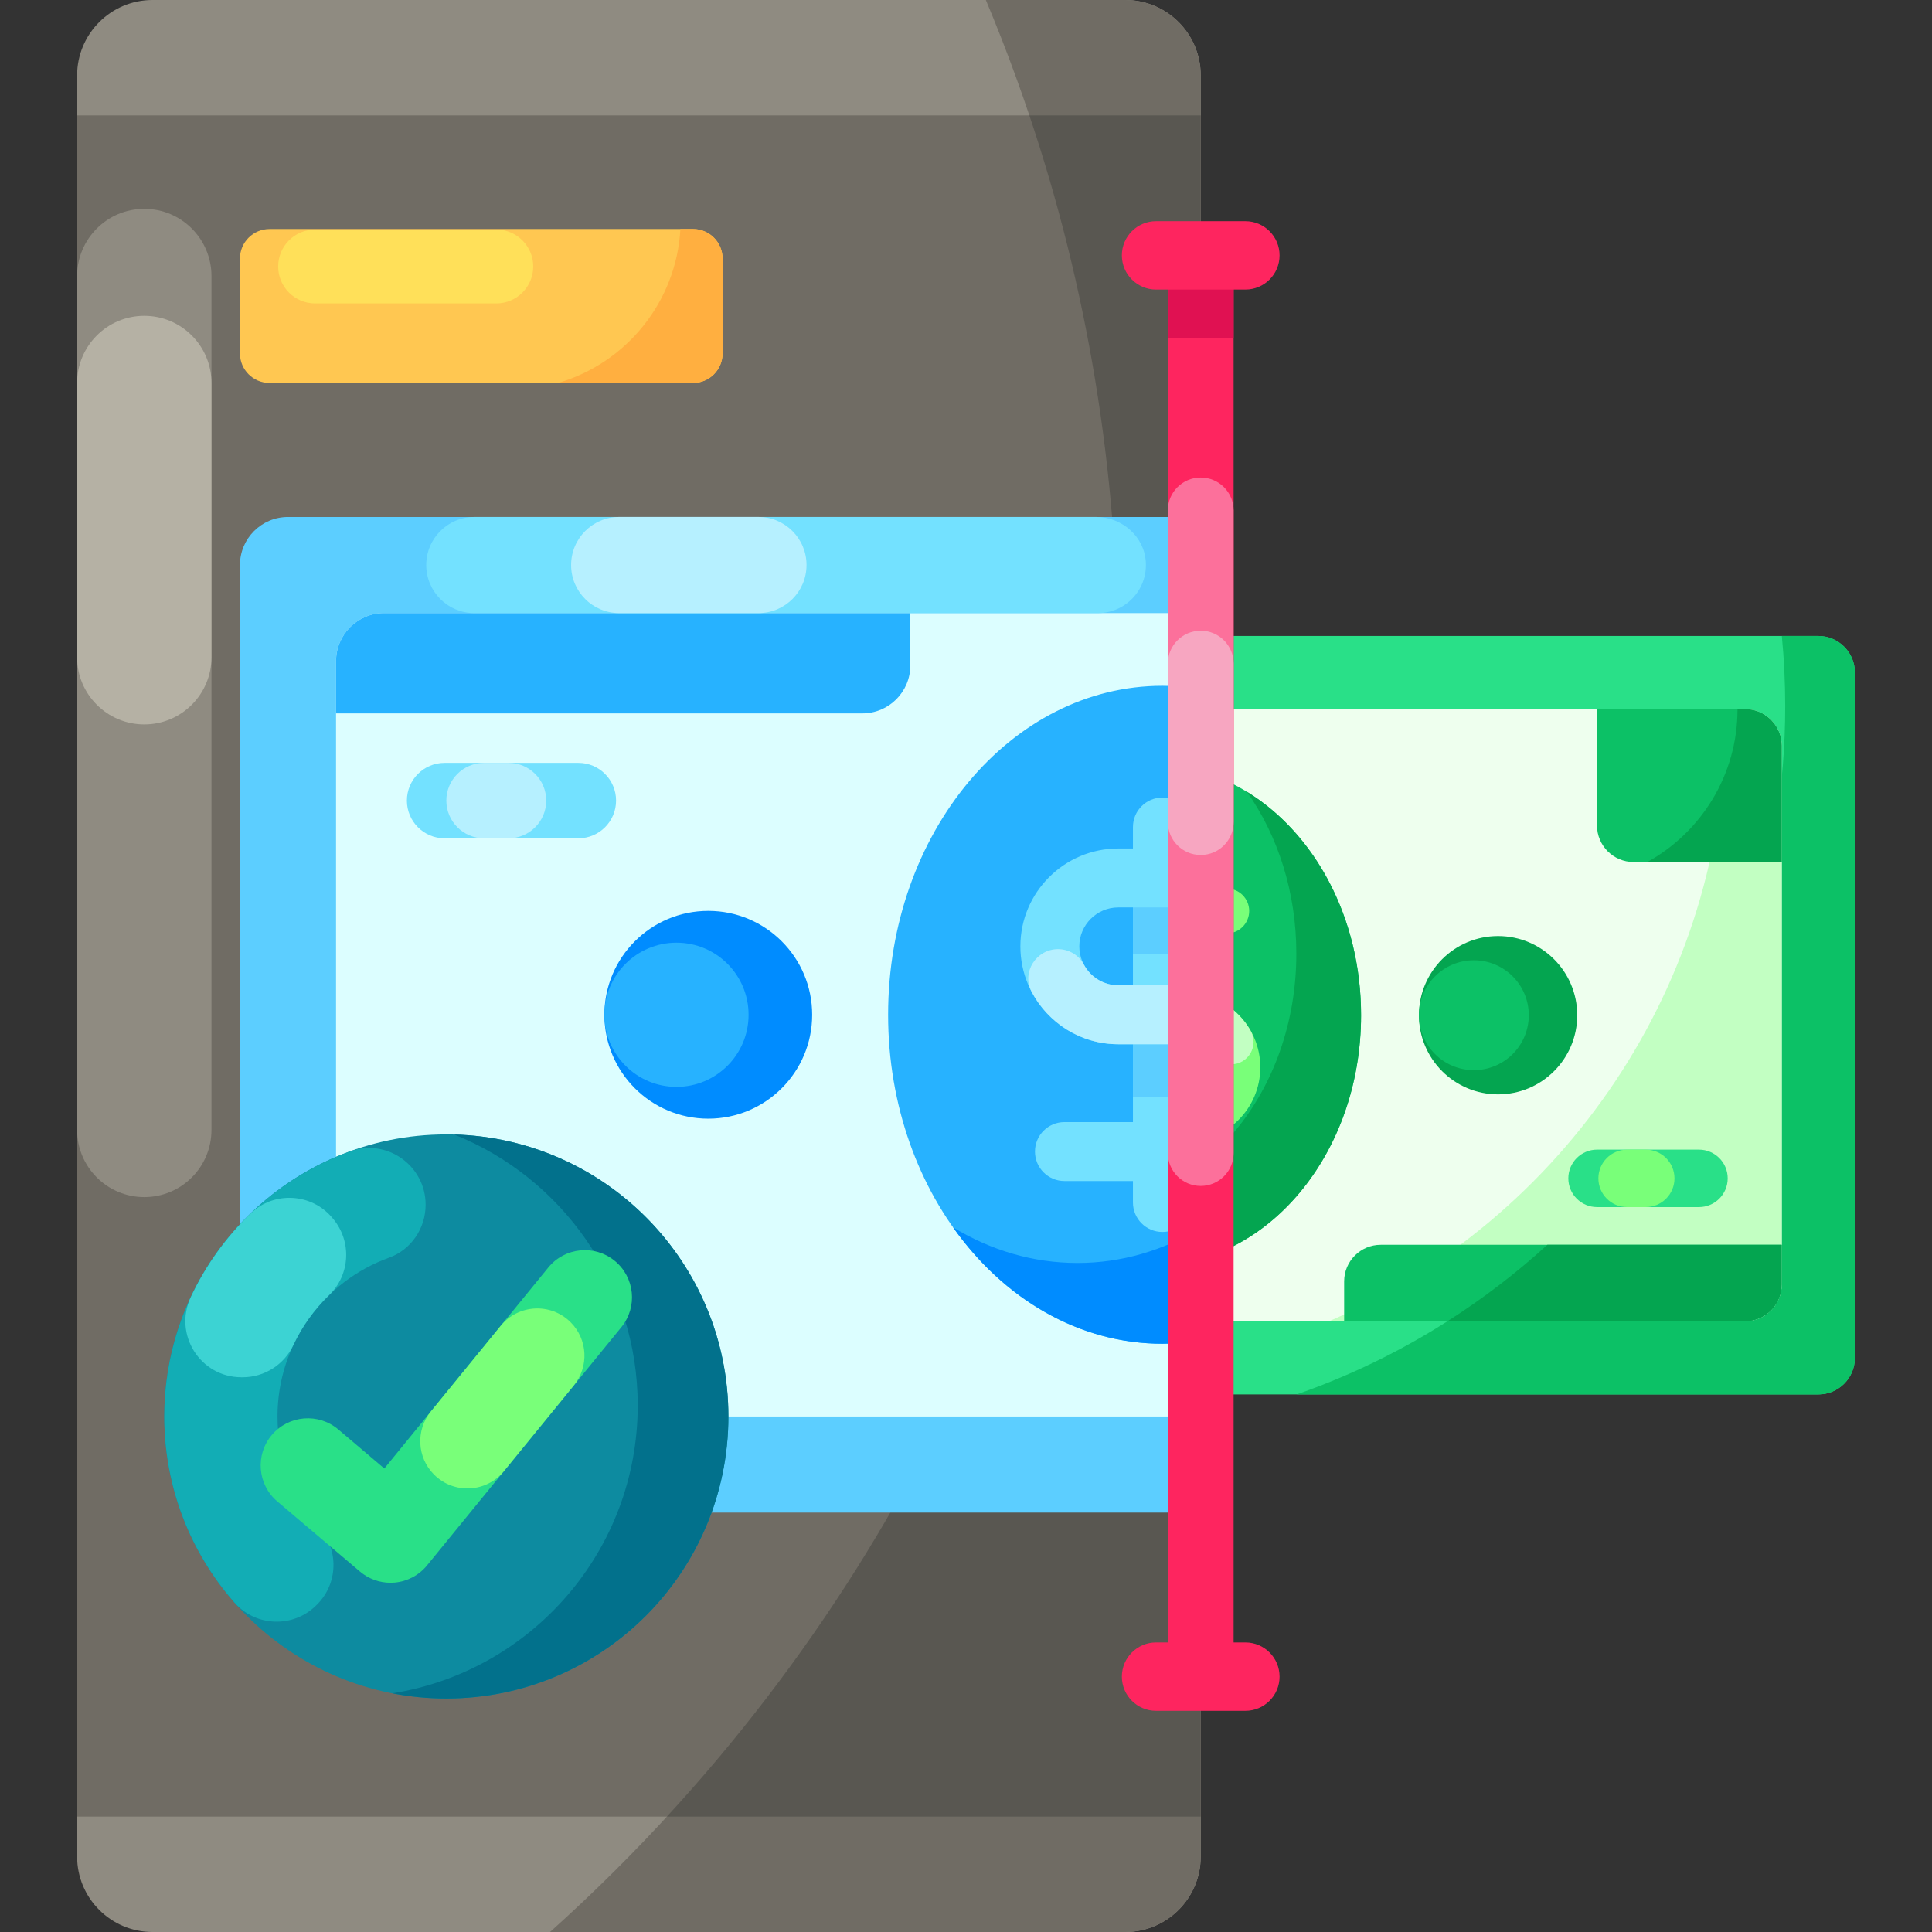 <svg id="Capa_1" enable-background="new 0 0 512 512" height="512" viewBox="0 0 512 512" width="512" xmlns="http://www.w3.org/2000/svg"><rect x="0" y="0" width="512" height="512" fill="#333333" stroke="none"/><g><g><path d="m481.862 369.542h-353.086c-5.357 0-9.7-4.343-9.7-9.7v-181.604c0-5.357 4.343-9.7 9.7-9.7h353.086c5.357 0 9.7 4.343 9.7 9.7v181.604c0 5.357-4.343 9.7-9.7 9.7z" fill="#29e088"/><path d="m491.564 178.238v181.6c0 5.364-4.346 9.7-9.7 9.7h-138.232c75.377-26.296 129.464-98.017 129.464-182.357 0-6.285-.301-12.513-.893-18.643h9.661c5.355 0 9.7 4.345 9.7 9.7z" fill="#0cc166"/><path d="m138.476 340.442v-142.804c0-5.357 4.343-9.7 9.7-9.7h314.286c5.357 0 9.7 4.343 9.7 9.7v142.805c0 5.357-4.343 9.7-9.7 9.7h-314.286c-5.357-.001-9.7-4.344-9.7-9.701z" fill="#efe"/><path d="m472.165 197.637v142.801c0 5.364-4.346 9.7-9.7 9.7h-110.219c61.904-27.063 105.166-88.841 105.166-160.717 0-.495 0-.989-.009-1.484h5.063c5.353 0 9.699 4.346 9.699 9.7z" fill="#c2ffc2"/><path d="m472.162 228.446h-39.242c-5.357 0-9.7-4.343-9.7-9.7v-30.809h39.242c5.357 0 9.7 4.343 9.7 9.7z" fill="#0cc166"/><path d="m187.418 350.142h-39.242c-5.357 0-9.7-4.343-9.7-9.7v-30.809h39.242c5.357 0 9.7 4.343 9.7 9.7z" fill="#0cc166"/><path d="m187.416 319.336v30.807h-39.236c-1.727 0-3.337-.446-4.733-1.232 17.857-4.161 31.156-20.166 31.156-39.275h3.114c5.354.001 9.699 4.336 9.699 9.7z" fill="#04a550"/><circle cx="213.631" cy="269.04" fill="#04a550" r="20.975"/><circle cx="207.212" cy="269.04" fill="#0cc166" r="14.556"/><circle cx="397.007" cy="269.04" fill="#04a550" r="20.975"/><circle cx="390.588" cy="269.04" fill="#0cc166" r="14.556"/><ellipse cx="305.319" cy="269.04" fill="#0cc166" rx="55.38" ry="66.42"/><path d="m360.694 269.043c0 36.675-24.793 66.415-55.376 66.415-16.936 0-32.106-9.128-42.262-23.503 7.537 4.598 16.073 7.197 25.113 7.197 30.584 0 55.376-29.74 55.376-66.424 0-16.354-4.927-31.321-13.095-42.893 17.955 10.99 30.244 33.377 30.244 59.208z" fill="#04a550"/><path d="m314.237 263.09h-2.968v-15.719h13.832c3.287 0 5.95-2.664 5.95-5.95s-2.664-5.95-5.95-5.95h-13.832v-4.333c0-3.286-2.664-5.95-5.95-5.95-3.287 0-5.95 2.664-5.95 5.95v4.333h-2.967c-10.895 0-19.76 8.864-19.76 19.76 0 10.895 8.865 19.76 19.76 19.76h2.967v15.718h-13.831c-3.287 0-5.95 2.664-5.95 5.95s2.664 5.95 5.95 5.95h13.831v4.334c0 3.286 2.664 5.95 5.95 5.95 3.287 0 5.95-2.664 5.95-5.95v-4.334h2.968c10.895 0 19.759-8.864 19.759-19.76s-8.863-19.759-19.759-19.759zm-17.835 0c-4.334 0-7.86-3.525-7.86-7.859s3.526-7.86 7.86-7.86h2.967v15.719zm17.835 27.618h-2.968v-15.718h2.968c4.334 0 7.859 3.525 7.859 7.859s-3.525 7.859-7.859 7.859z" fill="#79ff79"/><path d="m299.369 274.99h11.901v10.608h-11.901z" fill="#29e088"/><path d="m299.369 247.371h11.901v9.475h-11.901z" fill="#29e088"/><path d="m296.402 263.09c-3.006 0-5.619-1.697-6.938-4.184-1.022-1.927-3.04-3.115-5.222-3.115-4.393 0-7.383 4.655-5.353 8.551 3.294 6.322 9.903 10.649 17.513 10.649h17.836c2.958 0 5.539 1.642 6.88 4.063 1.033 1.865 3.02 2.999 5.152 2.999 4.571 0 7.402-4.933 5.152-8.913-3.39-5.995-9.817-10.05-17.183-10.05z" fill="#c2ffc2"/><path d="m472.165 329.885v10.553c0 5.364-4.346 9.7-9.7 9.7h-106.252v-10.553c0-5.354 4.346-9.7 9.7-9.7z" fill="#0cc166"/><path d="m244.728 208.192h-106.247v-10.554c0-5.357 4.343-9.7 9.7-9.7h106.248v10.554c-.001 5.357-4.344 9.7-9.701 9.7z" fill="#0cc166"/><path d="m302.117 168.533h-125.56c-5.36 0-9.705 4.345-9.705 9.705 0 5.36 4.345 9.705 9.705 9.705h125.893c5.573 0 10.05-4.698 9.684-10.351-.335-5.158-4.848-9.059-10.017-9.059z" fill="#79ff79"/><path d="m223.763 168.533h-28.122c-5.36 0-9.705 4.345-9.705 9.705 0 5.36 4.345 9.705 9.705 9.705h28.122c5.36 0 9.705-4.345 9.705-9.705 0-5.36-4.345-9.705-9.705-9.705z" fill="#c2ffc2"/><path d="m472.165 197.642v30.807h-35.618c14.259-7.876 23.91-23.066 23.91-40.507h2.008c5.354 0 9.7 4.336 9.7 9.7z" fill="#04a550"/><path d="m450.242 319.892h-27.003c-4.206 0-7.615-3.409-7.615-7.615 0-4.206 3.409-7.615 7.615-7.615h27.003c4.206 0 7.615 3.409 7.615 7.615 0 4.206-3.409 7.615-7.615 7.615z" fill="#29e088"/><path d="m436.14 304.663h-4.937c-4.205 0-7.615 3.409-7.615 7.615 0 4.205 3.409 7.615 7.615 7.615h4.937c4.205 0 7.615-3.409 7.615-7.615 0-4.206-3.409-7.615-7.615-7.615z" fill="#79ff79"/><path d="m187.399 233.412h-27.003c-4.206 0-7.615-3.409-7.615-7.615 0-4.206 3.409-7.615 7.615-7.615h27.003c4.206 0 7.615 3.409 7.615 7.615 0 4.206-3.409 7.615-7.615 7.615z" fill="#79ff79"/><path d="m173.297 218.183h-4.937c-4.205 0-7.615 3.409-7.615 7.615 0 4.205 3.409 7.615 7.615 7.615h4.937c4.205 0 7.615-3.409 7.615-7.615 0-4.206-3.409-7.615-7.615-7.615z" fill="#c2ffc2"/><path d="m472.165 329.885v10.553c0 5.364-4.346 9.7-9.7 9.7h-78.85c9.399-5.995 18.255-12.775 26.451-20.253z" fill="#04a550"/></g><path d="m298.202 512h-257.766c-11.046 0-20-8.954-20-20v-472c0-11.046 8.954-20 20-20h257.766c11.046 0 20 8.954 20 20v472c0 11.046-8.954 20-20 20z" fill="#8f8b81"/><path d="m318.199 20v472c0 11.05-8.95 20-20 20h-152.43c92.39-82.88 150.51-203.2 150.51-337.1 0-62-12.46-121.09-35.02-174.9h36.94c11.05 0 20 8.95 20 20z" fill="#706c64"/><path d="m20.439 30.58h297.76v450.84h-297.76z" fill="#706c64"/><path d="m318.199 30.58v450.84h-141.47c74.23-80.63 119.55-188.28 119.55-306.52 0-50.46-8.25-98.99-23.49-144.32z" fill="#595751"/><path d="m38.239 317.247c-9.832 0-17.803-7.971-17.803-17.803v-226.295c0-9.832 7.971-17.803 17.803-17.803 9.832 0 17.803 7.971 17.803 17.803v226.296c-.001 9.832-7.971 17.802-17.803 17.802z" fill="#8f8b81"/><path d="m56.041 174.177v-72.676c0-9.832-7.971-17.803-17.803-17.803-9.832 0-17.803 7.971-17.803 17.803v72.676c0 9.832 7.971 17.803 17.803 17.803 9.833 0 17.803-7.971 17.803-17.803z" fill="#b5b1a4"/><g><path d="m318.199 137.006h-241.878c-7.031 0-12.732 5.7-12.732 12.732v238.373c0 7.032 5.7 12.732 12.732 12.732h241.878z" fill="#5cceff"/><path d="m318.199 162.47h-216.413c-7.032 0-12.732 5.7-12.732 12.732v187.445c0 7.032 5.7 12.732 12.732 12.732h216.413z" fill="#dcfeff"/><path d="m153.294 375.379h-51.509c-7.032 0-12.732-5.7-12.732-12.732v-40.44h51.509c7.032 0 12.732 5.7 12.732 12.732z" fill="#27b2ff"/><path d="m153.292 334.944v40.437h-51.501c-2.266 0-4.38-.586-6.213-1.617 23.439-5.462 40.895-26.47 40.895-51.552h4.087c7.028 0 12.732 5.691 12.732 12.732z" fill="#008cff"/><circle cx="187.702" cy="268.925" fill="#008cff" r="27.532"/><circle cx="179.276" cy="268.925" fill="#27b2ff" r="19.106"/><path d="m318.199 182.594c-3.316-.558-6.703-.852-10.148-.852-40.146 0-72.691 39.033-72.691 87.182s32.545 87.182 72.691 87.182c3.445 0 6.832-.293 10.148-.852z" fill="#27b2ff"/><path d="m318.199 325.405c-9.818 5.943-20.91 9.297-32.66 9.297-11.866 0-23.07-3.412-32.963-9.447 13.33 18.869 33.243 30.85 55.473 30.85 3.445 0 6.833-.293 10.15-.852z" fill="#008cff"/><path d="m318.199 297.367h-2.338v-20.632h2.338v-15.621h-2.338v-20.633h2.338v-15.621h-2.338v-5.688c0-4.313-3.496-7.81-7.81-7.81s-7.81 3.497-7.81 7.81v5.688h-3.895c-14.301 0-25.937 11.635-25.937 25.937 0 14.301 11.636 25.937 25.937 25.937h3.895v20.632h-18.154c-4.314 0-7.81 3.497-7.81 7.81s3.496 7.81 7.81 7.81h18.154v5.688c0 4.313 3.496 7.81 7.81 7.81s7.81-3.497 7.81-7.81v-5.688h2.338zm-17.959-36.253h-3.895c-5.688 0-10.316-4.628-10.316-10.316s4.628-10.317 10.316-10.317h3.895z" fill="#73e1ff"/><path d="m300.24 276.735h15.621v13.924h-15.621z" fill="#5cceff"/><path d="m300.24 240.482h15.621v12.436h-15.621z" fill="#5cceff"/><path d="m318.199 261.114h-21.853c-3.946 0-7.376-2.228-9.107-5.492-1.342-2.529-3.991-4.089-6.854-4.089-5.766 0-9.691 6.11-7.026 11.223 4.324 8.298 12.999 13.978 22.988 13.978h21.853v-15.62z" fill="#b6f0ff"/><path d="m228.52 189.056h-139.461v-13.854c0-7.032 5.7-12.732 12.732-12.732h139.46v13.854c0 7.032-5.7 12.732-12.731 12.732z" fill="#27b2ff"/><path d="m290.505 137h-164.81c-7.035 0-12.738 5.703-12.738 12.738 0 7.035 5.703 12.738 12.738 12.738h165.246c7.315 0 13.191-6.167 12.711-13.586-.438-6.77-6.362-11.89-13.147-11.89z" fill="#73e1ff"/><path d="m201.001 137h-36.913c-7.035 0-12.738 5.703-12.738 12.738 0 7.035 5.703 12.738 12.738 12.738h36.913c7.035 0 12.738-5.703 12.738-12.738 0-7.035-5.703-12.738-12.738-12.738z" fill="#b6f0ff"/><path d="m153.269 222.16h-35.443c-5.52 0-9.995-4.475-9.995-9.995 0-5.52 4.475-9.995 9.995-9.995h35.443c5.52 0 9.995 4.475 9.995 9.995 0 5.52-4.475 9.995-9.995 9.995z" fill="#73e1ff"/><path d="m134.759 202.17h-6.48c-5.52 0-9.995 4.475-9.995 9.995 0 5.52 4.475 9.995 9.995 9.995h6.48c5.52 0 9.995-4.475 9.995-9.995 0-5.52-4.475-9.995-9.995-9.995z" fill="#b6f0ff"/></g><g><path d="m309.484 67.676h17.436v376.648h-17.436z" fill="#fe255f"/><path d="m326.92 305.568v-170.295c0-4.815-3.903-8.718-8.718-8.718-4.815 0-8.718 3.903-8.718 8.718v170.295c0 4.815 3.903 8.718 8.718 8.718 4.815 0 8.718-3.903 8.718-8.718z" fill="#fc709b"/><path d="m309.484 175.863v42c0 4.815 3.903 8.718 8.718 8.718 4.815 0 8.718-3.903 8.718-8.718v-42c0-4.815-3.903-8.718-8.718-8.718-4.815 0-8.718 3.904-8.718 8.718z" fill="#f7a6c1"/><path d="m309.484 67.676h17.436v21.912h-17.436z" fill="#e01152"/><g fill="#fe255f"><path d="m330.039 76.737h-23.673c-5.004 0-9.06-4.056-9.06-9.06 0-5.004 4.056-9.06 9.06-9.06h23.673c5.004 0 9.06 4.056 9.06 9.06 0 5.003-4.056 9.06-9.06 9.06z"/><path d="m330.039 453.384h-23.673c-5.004 0-9.06-4.056-9.06-9.06 0-5.004 4.056-9.06 9.06-9.06h23.673c5.004 0 9.06 4.056 9.06 9.06 0 5.004-4.056 9.06-9.06 9.06z"/></g></g><g><circle cx="118.282" cy="375.376" fill="#0d8ba0" r="74.745"/><g><g><path d="m193.031 375.374c0 41.28-33.47 74.75-74.75 74.75-4.9 0-9.68-.47-14.31-1.38 36.86-5.85 65.03-37.78 65.03-76.29 0-32.57-20.15-60.43-48.67-71.8 40.33 1.09 72.7 34.13 72.7 74.72z" fill="#02718c"/><path d="m83.826 425.41c.072-.072.144-.144.216-.216 5.563-5.557 5.781-14.453.596-20.365-6.906-7.874-11.098-18.183-11.098-29.455 0-19.345 12.344-35.853 29.568-42.078 5.864-2.119 9.688-7.792 9.688-14.027 0-10.375-10.302-17.679-20.053-14.135-28.702 10.429-49.204 37.932-49.204 70.241 0 18.906 7.021 36.168 18.597 49.327 5.677 6.45 15.611 6.78 21.69.708z" fill="#12adb5"/><path d="m66.485 321.527c-6.591 6.337-12.022 13.872-15.94 22.256-4.615 9.874 2.536 21.206 13.436 21.206h.332c5.753 0 10.99-3.323 13.433-8.531 2.334-4.976 5.558-9.453 9.467-13.228 5.644-5.45 6.063-14.328.995-20.318-.066-.078-.132-.155-.197-.233-5.5-6.491-15.393-7.048-21.526-1.152z" fill="#3cd3d3"/><path d="m103.483 419.447c-2.95 0-5.818-1.044-8.087-2.968l-21.906-18.586c-5.264-4.466-5.911-12.354-1.445-17.619 4.467-5.264 12.354-5.91 17.619-1.445l12.188 10.34 43.448-53.265c4.362-5.349 12.234-6.151 17.588-1.785 5.35 4.363 6.148 12.238 1.785 17.587l-51.504 63.141c-2.122 2.602-5.201 4.24-8.544 4.547-.381.035-.762.053-1.142.053z" fill="#29e088"/></g><path d="m132.7 351.353-18.513 22.696c-4.055 4.971-3.689 12.204.847 16.74 5.235 5.235 13.846 4.799 18.525-.938l18.513-22.696c4.055-4.971 3.689-12.204-.847-16.74-5.235-5.234-13.846-4.798-18.525.938z" fill="#79ff79"/></g></g><g><path d="m183.66 101.486h-112.24c-4.325 0-7.831-3.506-7.831-7.831v-25.13c0-4.325 3.506-7.831 7.831-7.831h112.24c4.325 0 7.831 3.506 7.831 7.831v25.131c0 4.324-3.506 7.83-7.831 7.83z" fill="#ffc751"/><path d="m191.489 68.525v25.129c0 4.323-3.508 7.831-7.831 7.831h-35.772c17.995-5.239 31.347-21.378 32.428-40.791h3.344c4.323 0 7.831 3.508 7.831 7.831z" fill="#ffaf40"/><path d="m141.31 70.621c0-5.406-4.383-9.789-9.789-9.789h-48.015c-5.406 0-9.789 4.383-9.789 9.789 0 5.406 4.383 9.789 9.789 9.789h48.016c5.405 0 9.788-4.382 9.788-9.789z" fill="#ffe059"/></g></g></svg>